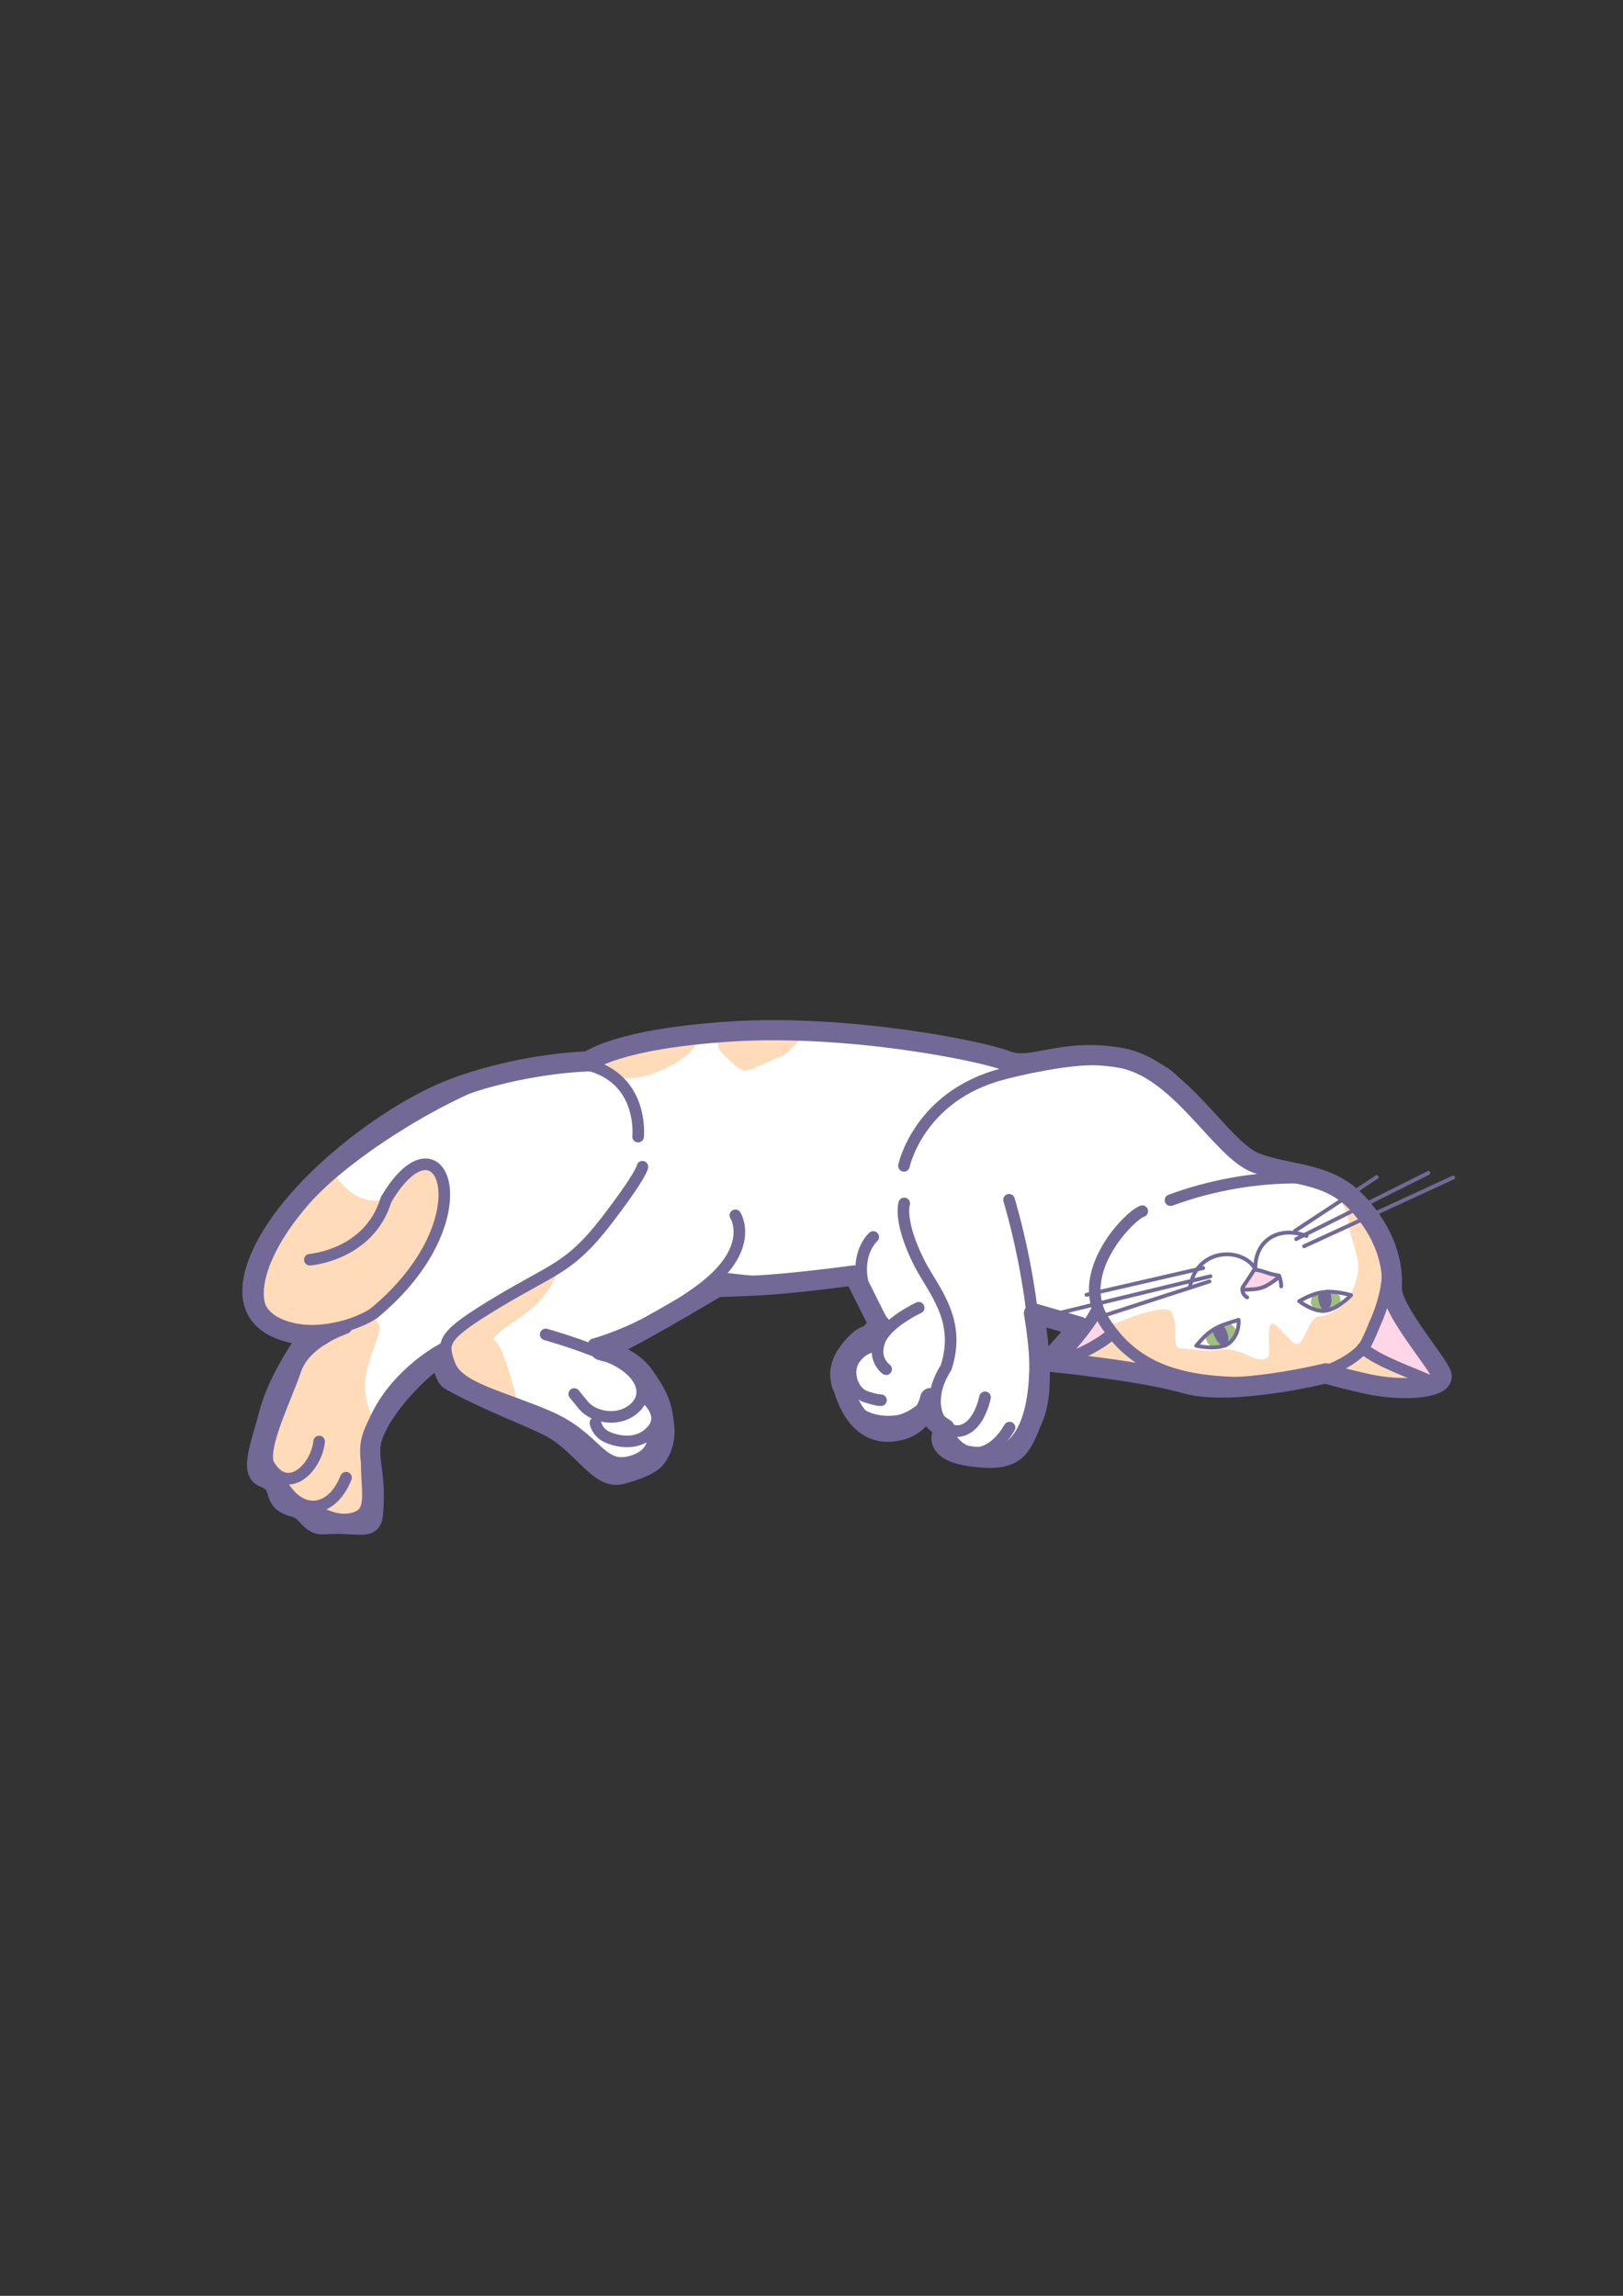 <?xml version="1.0" encoding="UTF-8" standalone="no"?>
<!-- Created with Inkscape (http://www.inkscape.org/) -->

<svg
   xmlns:dc="http://purl.org/dc/elements/1.1/"
   xmlns:cc="http://creativecommons.org/ns#"
   xmlns:rdf="http://www.w3.org/1999/02/22-rdf-syntax-ns#"
   xmlns:svg="http://www.w3.org/2000/svg"
   xmlns="http://www.w3.org/2000/svg"
   xmlns:sodipodi="http://sodipodi.sourceforge.net/DTD/sodipodi-0.dtd"
   xmlns:inkscape="http://www.inkscape.org/namespaces/inkscape"
   width="210mm"
   height="297mm"
   viewBox="0 0 210 297"
   version="1.1"
   id="svg8"
   sodipodi:docname="Nuevo documento 1.2018_04_02_19_15_24.0.svg"
   inkscape:version="0.92.2 (5c3e80d, 2017-08-06)">
  <rect x="0" y="0" width="210" height="297" fill="#333333" stroke="none"/>
  <defs
     id="defs2" />
  <sodipodi:namedview
     id="base"
     pagecolor="#ffffff"
     bordercolor="#666666"
     borderopacity="1.0"
     inkscape:pageopacity="0.0"
     inkscape:pageshadow="2"
     inkscape:zoom="0.49497475"
     inkscape:cx="128.58848"
     inkscape:cy="598.7223"
     inkscape:document-units="mm"
     inkscape:current-layer="g1424"
     showgrid="false"
     inkscape:snap-global="false"
     inkscape:window-width="1366"
     inkscape:window-height="705"
     inkscape:window-x="-8"
     inkscape:window-y="-8"
     inkscape:window-maximized="1" />
  <g
     inkscape:groupmode="layer"
     id="layer2"
     inkscape:label="gizmo"
     style="display:inline"
     sodipodi:insensitive="true">
    <g
       id="g1424">
      <path
         sodipodi:nodetypes="csscscscsccscccccsscccscccccscssssssssssssssc"
         inkscape:connector-curvature="0"
         id="path1088"
         d="m 41.556,172.745 c 0,0 -11.355,0.777 -8.415,-8.578 2.94,-9.354 16.704,-20.045 25.658,-23.386 8.954,-3.341 17.373,-3.474 17.373,-3.474 0,0 3.56,-2.926 18.49,-3.871 14.93,-0.945 32.128,2.457 35.53,3.78 3.402,1.323 6.993,-1.701 14.741,-0.378 7.749,1.323 13.04,11.906 17.576,13.607 4.536,1.701 9.26,1.134 13.04,5.103 3.78,3.969 4.725,8.126 4.536,10.961 -0.189,2.835 5.859,9.638 6.426,11.339 0.567,1.701 -4.914,2.268 -9.827,1.134 -4.914,-1.134 -5.103,-1.323 -5.103,-1.323 0,0 -12.284,3.024 -18.143,1.323 -5.859,-1.701 -17.765,-2.835 -17.765,-2.835 l 3.969,-4.536 -5.859,-1.701 c 0,0 1.701,9.071 0,13.229 -1.701,4.158 -2.079,6.048 -7.938,5.292 -5.859,-0.756 -3.591,-3.591 -3.591,-3.591 0,0 -2.268,-1.323 -2.079,-2.646 l 0.189,-1.323 c 0,0 -0.756,4.158 -5.292,4.347 -4.536,0.189 -5.859,-5.481 -5.859,-5.481 0,0 -1.323,-2.079 0.378,-4.536 1.701,-2.457 2.835,-2.457 2.835,-2.457 l 1.323,-1.323 -3.213,-6.426 c 0,0 -8.315,1.134 -13.04,1.323 l -4.725,0.189 c 0,0 -13.229,7.938 -14.93,8.126 -0.858,0.095 3.379,0.195 5.635,3.549 1.151,1.71 1.955,2.88 2.282,4.974 0.152,0.973 0.589,2.957 -0.52,4.882 -0.405,0.703 -0.904,1.592 -4.841,2.675 -2.896,0.797 -5.08,-4.001 -9.283,-6.151 -2.908,-1.487 -8.163,-3.387 -12.839,-5.997 -0.977,-0.545 -0.892,-3.101 -1.721,-2.782 -1,0.384 -6.565,5.272 -8.278,9.828 -1.049,2.79 0.475,4.616 -0.013,10.217 -0.2,2.298 -1.728,1.031 -6.356,1.364 -1.892,0.136 -1.906,-1.745 -3.923,-2.277 -3.146,-0.829 -1.047,-2.752 -3.836,-3.81 -1.874,-0.711 -0.35,-4.26 0.658,-8.168 1.232,-4.777 4.977,-9.817 4.977,-9.817"
         style="display:inline;opacity:1;fill:#ffffff;fill-opacity:1;stroke:none;stroke-width:2.605;stroke-linecap:round;stroke-linejoin:round;stroke-miterlimit:4;stroke-dasharray:none;stroke-dashoffset:0;stroke-opacity:1;paint-order:fill markers stroke" />
      <path
         inkscape:connector-curvature="0"
         id="path1091"
         d="m 154.878,173.926 c 0,0 0.969,-1.37 2.551,-2.102 1.583,-0.732 2.906,-0.992 2.906,-0.992 0,0 0.047,1.323 -0.709,2.268 -0.756,0.945 -1.228,1.016 -2.032,1.228 -0.803,0.213 -2.717,-0.402 -2.717,-0.402 z"
         style="display:inline;opacity:1;fill:#ffffff;fill-opacity:1;stroke:none;stroke-width:1.5;stroke-linecap:round;stroke-linejoin:round;stroke-miterlimit:4;stroke-dasharray:none;stroke-dashoffset:0;stroke-opacity:1;paint-order:fill markers stroke" />
      <path
         inkscape:connector-curvature="0"
         id="path1093"
         d="m 168.296,168.351 c 0,0 1.087,-1.016 2.622,-1.181 1.536,-0.165 3.851,0.307 3.851,0.307 l -1.394,1.37 -1.795,0.78 -1.276,-0.165 c 0,0 -1.205,-0.567 -1.299,-0.614 -0.095,-0.047 -0.709,-0.496 -0.709,-0.496 z"
         style="display:inline;opacity:1;fill:#ffffff;fill-opacity:1;stroke:none;stroke-width:1.5;stroke-linecap:round;stroke-linejoin:round;stroke-miterlimit:4;stroke-dasharray:none;stroke-dashoffset:0;stroke-opacity:1;paint-order:fill markers stroke" />
      <path
         inkscape:connector-curvature="0"
         id="path1095"
         d="m 162.299,164.067 -1.503,2.706 2.74,-0.267 1.837,-1.27 c 0,0 -0.1,-0.267 -0.234,-0.301 -0.134,-0.033 -1.637,-0.535 -1.637,-0.535 z"
         style="display:inline;opacity:1;fill:#ffd5e8;fill-opacity:1;stroke:none;stroke-width:1.5;stroke-linecap:round;stroke-linejoin:round;stroke-miterlimit:4;stroke-dasharray:none;stroke-dashoffset:0;stroke-opacity:1;paint-order:fill markers stroke" />
      <path
         inkscape:connector-curvature="0"
         id="path1097"
         d="m 139.074,175.202 4.725,-2.551 -1.984,-2.929 -1.795,1.984 -1.606,3.496 z"
         style="display:inline;opacity:1;fill:#ffd5e8;fill-opacity:1;stroke:none;stroke-width:1.5;stroke-linecap:round;stroke-linejoin:round;stroke-miterlimit:4;stroke-dasharray:none;stroke-dashoffset:0;stroke-opacity:1;paint-order:fill markers stroke" />
      <path
         inkscape:connector-curvature="0"
         id="path1099"
         d="m 176.399,174.162 c 0,0 5.67,3.591 6.237,3.591 0.567,0 3.874,0.472 3.874,0.472 l -2.74,-3.874 -3.213,-5.953 -1.417,-0.472 z"
         style="display:inline;opacity:1;fill:#ffd5e8;fill-opacity:1;stroke:none;stroke-width:1.5;stroke-linecap:round;stroke-linejoin:round;stroke-miterlimit:4;stroke-dasharray:none;stroke-dashoffset:0;stroke-opacity:1;paint-order:fill markers stroke" />
      <path
         inkscape:connector-curvature="0"
         id="path1101"
         d="m 156.052,172.92 c 0,0 -0.033,0.635 0.334,0.969 0.367,0.334 0.969,0.434 0.969,0.434 l 1.604,-0.468 1.002,-1.069 c 0,0 0.167,-0.735 -0.367,-1.203 -0.535,-0.468 -0.635,-0.468 -0.635,-0.468 l -1.837,0.869 z"
         style="display:inline;opacity:1;fill:#a0be7e;fill-opacity:1;stroke:none;stroke-width:1.5;stroke-linecap:round;stroke-linejoin:round;stroke-miterlimit:4;stroke-dasharray:none;stroke-dashoffset:0;stroke-opacity:1;paint-order:fill markers stroke" />
      <path
         inkscape:connector-curvature="0"
         id="path1103"
         d="m 169.816,167.642 c 0,0 -0.301,0.668 -0.167,1.069 0.134,0.401 0.668,0.668 0.668,0.668 l 1.871,0.134 1.203,-0.735 c 0,0 0.2,-0.902 -0.167,-1.236 -0.367,-0.334 -0.601,-0.535 -0.802,-0.501 -0.2,0.033 -2.138,0.367 -2.138,0.367 z"
         style="display:inline;opacity:1;fill:#a0be7e;fill-opacity:1;stroke:none;stroke-width:1.5;stroke-linecap:round;stroke-linejoin:round;stroke-miterlimit:4;stroke-dasharray:none;stroke-dashoffset:0;stroke-opacity:1;paint-order:fill markers stroke" />
      <path
         inkscape:connector-curvature="0"
         id="path1105"
         d="m 143.799,171.422 c 0,0 6.804,-3.024 7.749,-1.701 0.945,1.323 0,4.725 1.134,4.725 1.134,0 3.496,0.472 4.914,0.189 1.417,-0.283 2.835,0.189 3.969,0.756 1.134,0.567 2.473,0.737 2.607,-0.199 0.134,-0.935 -0.334,-4.343 0.601,-3.942 0.935,0.401 2.539,3.14 3.341,2.539 0.802,-0.601 1.341,-3.453 2.617,-3.501 1.276,-0.047 2.41,-1.087 2.977,-1.417 0.567,-0.331 1.039,-1.417 1.039,-1.417 0,0 1.087,-1.984 0.992,-3.78 -0.095,-1.795 -1.277,-4.25 -1.277,-5.587 0,-1.336 -1.604,-3.942 -1.604,-3.942 0,0 4.41,2.405 5.746,4.878 1.336,2.472 1.871,4.343 1.67,5.947 -0.2,1.604 -3.207,8.419 -3.207,8.419 l 0.067,1.47 8.285,4.343 -8.753,0.067 -4.878,-1.67 -9.09,2.046 c 0,0 -7.465,-0.189 -7.843,-0.189 -0.378,0 -6.426,-0.756 -6.426,-0.756 l -11.623,-2.268 4.158,-2.173 3.024,-1.89 z"
         style="display:inline;opacity:1;fill:#ffdbba;fill-opacity:1;stroke:none;stroke-width:1.5;stroke-linecap:round;stroke-linejoin:round;stroke-miterlimit:4;stroke-dasharray:none;stroke-dashoffset:0;stroke-opacity:1;paint-order:fill markers stroke" />
      <path
         inkscape:connector-curvature="0"
         id="path1109"
         d="m 78.787,138.538 c 0,0 1.701,2.268 6.993,-0.189 5.292,-2.457 4.536,-4.536 4.536,-4.536 0,0 -6.426,0.756 -7.371,0.945 -0.945,0.189 -3.969,1.89 -3.969,1.89 l -1.701,1.134 z"
         style="display:inline;opacity:1;fill:#ffdbba;fill-opacity:1;stroke:none;stroke-width:1.5;stroke-linecap:round;stroke-linejoin:round;stroke-miterlimit:4;stroke-dasharray:none;stroke-dashoffset:0;stroke-opacity:1;paint-order:fill markers stroke" />
      <path
         inkscape:connector-curvature="0"
         id="path1113"
         d="m 104.369,133.431 -11.894,-0.134 0.535,2.405 c 0,0 2.539,3.074 3.608,2.806 1.069,-0.267 3.875,-1.737 4.544,-1.871 0.668,-0.134 3.207,-3.207 3.207,-3.207 z"
         style="display:inline;opacity:1;fill:#ffdbba;fill-opacity:1;stroke:none;stroke-width:1.5;stroke-linecap:round;stroke-linejoin:round;stroke-miterlimit:4;stroke-dasharray:none;stroke-dashoffset:0;stroke-opacity:1;paint-order:fill markers stroke" />
      <path
         inkscape:connector-curvature="0"
         id="path1115"
         d="m 66.88,181.06 c 0,0 -1.701,-6.993 -2.835,-7.56 -1.134,-0.567 3.78,-3.024 5.67,-5.103 1.89,-2.079 2.646,-3.78 1.89,-3.78 -0.756,0 -10.016,5.859 -10.016,5.859 l -3.213,1.89 -0.756,2.268 -0.378,3.213 3.402,1.701 4.158,2.079 z"
         style="display:inline;opacity:1;fill:#ffdbba;fill-opacity:1;stroke:none;stroke-width:1.5;stroke-linecap:round;stroke-linejoin:round;stroke-miterlimit:4;stroke-dasharray:none;stroke-dashoffset:0;stroke-opacity:1;paint-order:fill markers stroke" />
      <path
         inkscape:connector-curvature="0"
         id="path1117"
         d="m 48.376,183.811 c 0,0 -1.737,-3.074 -0.935,-6.414 0.802,-3.341 2.005,-5.078 1.604,-6.014 -0.401,-0.935 -0.802,-0.935 -1.336,-0.935 -0.535,0 -6.414,3.074 -7.484,3.474 -1.069,0.401 -2.806,3.207 -3.207,3.742 -0.401,0.535 -3.207,9.087 -3.207,9.087 l 0.668,3.742 2.94,3.742 6.281,3.207 3.207,-1.336 0.935,-2.806 z"
         style="display:inline;opacity:1;fill:#ffdbba;fill-opacity:1;stroke:none;stroke-width:1.5;stroke-linecap:round;stroke-linejoin:round;stroke-miterlimit:4;stroke-dasharray:none;stroke-dashoffset:0;stroke-opacity:1;paint-order:fill markers stroke" />
      <path
         inkscape:connector-curvature="0"
         id="path1119"
         d="m 49.872,155.169 c 0,0 -2.457,0.756 -4.725,-1.134 -2.268,-1.89 -2.079,-3.402 -2.079,-3.402 0,0 -9.638,9.26 -9.638,13.04 0,3.78 1.134,7.182 1.134,7.182 0,0 6.615,1.701 8.126,1.701 1.512,0 8.126,-3.213 10.583,-7.371 2.457,-4.158 5.292,-9.827 4.158,-12.662 -1.134,-2.835 -3.024,-2.457 -4.536,-1.323 -1.512,1.134 -3.024,3.969 -3.024,3.969 z"
         style="display:inline;opacity:1;fill:#ffdbba;fill-opacity:1;stroke:none;stroke-width:1.5;stroke-linecap:round;stroke-linejoin:round;stroke-miterlimit:4;stroke-dasharray:none;stroke-dashoffset:0;stroke-opacity:1;paint-order:fill markers stroke" />
      <path
         style="display:inline;opacity:1;fill:none;fill-opacity:1;stroke:#736997;stroke-width:2.605;stroke-linecap:round;stroke-linejoin:round;stroke-miterlimit:4;stroke-dasharray:none;stroke-dashoffset:0;stroke-opacity:1;paint-order:fill markers stroke"
         d="m 41.556,172.745 c 0,0 -11.355,0.777 -8.415,-8.578 2.94,-9.354 16.704,-20.045 25.658,-23.386 8.954,-3.341 17.373,-3.474 17.373,-3.474 0,0 3.56,-2.926 18.49,-3.871 14.93,-0.945 32.128,2.457 35.53,3.78 3.402,1.323 6.993,-1.701 14.741,-0.378 7.749,1.323 13.04,11.906 17.576,13.607 4.536,1.701 9.26,1.134 13.04,5.103 3.78,3.969 4.725,8.126 4.536,10.961 -0.189,2.835 5.859,9.638 6.426,11.339 0.567,1.701 -4.914,2.268 -9.827,1.134 -4.914,-1.134 -5.103,-1.323 -5.103,-1.323 0,0 -12.284,3.024 -18.143,1.323 -5.859,-1.701 -17.765,-2.835 -17.765,-2.835 l 3.969,-4.536 -5.859,-1.701 c 0,0 1.701,9.071 0,13.229 -1.701,4.158 -2.079,6.048 -7.938,5.292 -5.859,-0.756 -3.591,-3.591 -3.591,-3.591 0,0 -2.268,-1.323 -2.079,-2.646 l 0.189,-1.323 c 0,0 -0.756,4.158 -5.292,4.347 -4.536,0.189 -5.859,-5.481 -5.859,-5.481 0,0 -1.323,-2.079 0.378,-4.536 1.701,-2.457 2.835,-2.457 2.835,-2.457 l 1.323,-1.323 -3.213,-6.426 c 0,0 -8.315,1.134 -13.04,1.323 l -4.725,0.189 c 0,0 -13.229,7.938 -14.93,8.126 -0.858,0.095 3.379,0.195 5.635,3.549 1.151,1.71 1.955,2.88 2.282,4.974 0.152,0.973 0.589,2.957 -0.52,4.882 -0.405,0.703 -0.904,1.592 -4.841,2.675 -2.896,0.797 -5.08,-4.001 -9.283,-6.151 -2.908,-1.487 -8.163,-3.387 -12.839,-5.997 -0.977,-0.545 -0.892,-3.101 -1.721,-2.782 -1,0.384 -6.565,5.272 -8.278,9.828 -1.049,2.79 0.475,4.616 -0.013,10.217 -0.2,2.298 -1.728,1.031 -6.356,1.364 -1.892,0.136 -1.906,-1.745 -3.923,-2.277 -3.146,-0.829 -1.047,-2.752 -3.836,-3.81 -1.874,-0.711 -0.35,-4.26 0.658,-8.168 1.232,-4.777 4.977,-9.817 4.977,-9.817"
         id="path1121"
         inkscape:connector-curvature="0"
         sodipodi:nodetypes="csscscscsccscccccsscccscccccscssssssssssssssc" />
      <path
         sodipodi:nodetypes="cssc"
         inkscape:connector-curvature="0"
         id="path4656"
         d="m 147.8,156.684 c -1.604,0.535 -8.833,7.829 -5.092,13.976 3.742,6.147 9.635,8.474 20.059,8.207 10.424,-0.267 13.537,-4.421 13.537,-4.421"
         style="opacity:1;fill:none;fill-opacity:1;stroke:#736997;stroke-width:1.5;stroke-linecap:round;stroke-linejoin:round;stroke-miterlimit:4;stroke-dasharray:none;stroke-dashoffset:0;stroke-opacity:1;paint-order:fill markers stroke" />
      <path
         sodipodi:nodetypes="cc"
         inkscape:connector-curvature="0"
         id="path4664"
         d="m 151.453,155.263 c 10.394,-3.827 19.041,-2.788 19.041,-2.788"
         style="opacity:1;fill:none;fill-opacity:1;stroke:#736997;stroke-width:1.5;stroke-linecap:round;stroke-linejoin:round;stroke-miterlimit:4;stroke-dasharray:none;stroke-dashoffset:0;stroke-opacity:1;paint-order:fill markers stroke" />
      <path
         sodipodi:nodetypes="ccc"
         inkscape:connector-curvature="0"
         id="path4668"
         d="m 170.446,152.429 c 6.101,2.193 12.252,8.342 7.371,18.993 -1.134,2.835 -1.512,3.024 -1.512,3.024"
         style="opacity:1;fill:none;fill-opacity:1;stroke:#736997;stroke-width:1.5;stroke-linecap:round;stroke-linejoin:round;stroke-miterlimit:4;stroke-dasharray:none;stroke-dashoffset:0;stroke-opacity:1;paint-order:fill markers stroke" />
      <path
         sodipodi:nodetypes="ccc"
         inkscape:connector-curvature="0"
         id="path4670"
         d="m 172.451,177.38 c 6.482,1.935 8.491,2.233 14.022,1.672 -1.703,-5.164 -3.511,-7.592 -7.051,-11.126"
         style="opacity:1;fill:none;fill-opacity:1;stroke:#736997;stroke-width:1.005;stroke-linecap:round;stroke-linejoin:round;stroke-miterlimit:4;stroke-dasharray:none;stroke-dashoffset:0;stroke-opacity:1;paint-order:fill markers stroke" />
      <path
         sodipodi:nodetypes="cc"
         inkscape:connector-curvature="0"
         id="path4672"
         d="m 176.305,174.446 c 2.658,1.927 5.416,2.736 9.234,4.439"
         style="opacity:1;fill:none;fill-opacity:1;stroke:#736997;stroke-width:1.5;stroke-linecap:round;stroke-linejoin:round;stroke-miterlimit:4;stroke-dasharray:none;stroke-dashoffset:0;stroke-opacity:1;paint-order:fill markers stroke" />
      <path
         sodipodi:nodetypes="cc"
         inkscape:connector-curvature="0"
         id="path4676"
         d="m 136.842,176.261 c 3.973,1.111 8.328,1.121 13.363,1.069"
         style="opacity:1;fill:none;fill-opacity:1;stroke:#736997;stroke-width:1.005;stroke-linecap:round;stroke-linejoin:round;stroke-miterlimit:4;stroke-dasharray:none;stroke-dashoffset:0;stroke-opacity:1;paint-order:fill markers stroke" />
      <path
         sodipodi:nodetypes="ccc"
         inkscape:connector-curvature="0"
         id="path4678"
         d="m 143.858,172.519 c -1.278,1.316 -4.58,2.956 -7.016,3.742 1.503,-1.973 3.951,-4.48 5.045,-6.715"
         style="opacity:1;fill:none;fill-opacity:1;stroke:#736997;stroke-width:1.5;stroke-linecap:round;stroke-linejoin:round;stroke-miterlimit:4;stroke-dasharray:none;stroke-dashoffset:0;stroke-opacity:1;paint-order:fill markers stroke" />
      <path
         inkscape:connector-curvature="0"
         id="path4680"
         d="m 140.383,171.383 -6.481,-1.336"
         style="opacity:1;fill:none;fill-opacity:1;stroke:#736997;stroke-width:1.005;stroke-linecap:round;stroke-linejoin:round;stroke-miterlimit:4;stroke-dasharray:none;stroke-dashoffset:0;stroke-opacity:1;paint-order:fill markers stroke" />
      <path
         sodipodi:nodetypes="cc"
         inkscape:connector-curvature="0"
         id="path4684"
         d="m 130.561,155.214 c 3.114,10.563 7.271,34.251 -4.102,32.887"
         style="opacity:1;fill:none;fill-opacity:1;stroke:#736997;stroke-width:1.5;stroke-linecap:round;stroke-linejoin:round;stroke-miterlimit:4;stroke-dasharray:none;stroke-dashoffset:0;stroke-opacity:1;paint-order:fill markers stroke" />
      <path
         sodipodi:nodetypes="cc"
         inkscape:connector-curvature="0"
         id="path4686"
         d="m 122.476,185.081 c 1.679,3.66 5.453,4.166 8.152,-0.401"
         style="opacity:1;fill:none;fill-opacity:1;stroke:#736997;stroke-width:1.5;stroke-linecap:round;stroke-linejoin:round;stroke-miterlimit:4;stroke-dasharray:none;stroke-dashoffset:0;stroke-opacity:1;paint-order:fill markers stroke" />
      <path
         sodipodi:nodetypes="cscc"
         inkscape:connector-curvature="0"
         id="path4688"
         d="m 116.997,155.681 c 0,0 -0.794,2.276 1.965,7.731 1.749,3.459 5.493,7.259 3.448,13.516 -4.57,7.116 3.07,12.26 5.045,3.842"
         style="opacity:1;fill:none;fill-opacity:1;stroke:#736997;stroke-width:1.5;stroke-linecap:round;stroke-linejoin:round;stroke-miterlimit:4;stroke-dasharray:none;stroke-dashoffset:0;stroke-opacity:1;paint-order:fill markers stroke" />
      <path
         inkscape:connector-curvature="0"
         id="path4692"
         d="m 118.868,169.178 c 0,0 -4.209,1.938 -5.078,4.343 -0.869,2.405 0.869,3.608 0.869,3.608"
         style="opacity:1;fill:none;fill-opacity:1;stroke:#736997;stroke-width:1.5;stroke-linecap:round;stroke-linejoin:round;stroke-miterlimit:4;stroke-dasharray:none;stroke-dashoffset:0;stroke-opacity:1;paint-order:fill markers stroke" />
      <path
         inkscape:connector-curvature="0"
         id="path4694"
         d="m 113.523,174.123 c 0,0 -1.737,-0.067 -2.94,1.67 -1.203,1.737 -0.2,4.343 1.403,4.878 1.604,0.535 2.005,0.468 2.005,0.468"
         style="opacity:1;fill:none;fill-opacity:1;stroke:#736997;stroke-width:1.5;stroke-linecap:round;stroke-linejoin:round;stroke-miterlimit:4;stroke-dasharray:none;stroke-dashoffset:0;stroke-opacity:1;paint-order:fill markers stroke" />
      <path
         sodipodi:nodetypes="cccc"
         inkscape:connector-curvature="0"
         id="path4696"
         d="m 109.981,178.399 c 0,0 -0.802,1.537 0.134,3.274 0.935,1.737 3.675,2.539 6.08,2.138 2.405,-0.401 4.811,-3.207 4.811,-3.207"
         style="opacity:1;fill:none;fill-opacity:1;stroke:#736997;stroke-width:1.5;stroke-linecap:round;stroke-linejoin:round;stroke-miterlimit:4;stroke-dasharray:none;stroke-dashoffset:0;stroke-opacity:1;paint-order:fill markers stroke" />
      <path
         inkscape:connector-curvature="0"
         id="path4698"
         d="m 112.988,160.024 c 0,0 -2.005,1.737 -1.47,5.345 0.535,3.608 3.341,6.281 3.341,6.281"
         style="opacity:1;fill:none;fill-opacity:1;stroke:#736997;stroke-width:1.5;stroke-linecap:round;stroke-linejoin:round;stroke-miterlimit:4;stroke-dasharray:none;stroke-dashoffset:0;stroke-opacity:1;paint-order:fill markers stroke" />
      <path
         sodipodi:nodetypes="csc"
         inkscape:connector-curvature="0"
         id="path4700"
         d="m 95.148,157.218 c 0,0 2.758,4.283 -4.459,9.628 -7.216,5.345 -13.856,7.06 -13.856,7.06"
         style="opacity:1;fill:none;fill-opacity:1;stroke:#736997;stroke-width:1.5;stroke-linecap:round;stroke-linejoin:round;stroke-miterlimit:4;stroke-dasharray:none;stroke-dashoffset:0;stroke-opacity:1;paint-order:fill markers stroke" />
      <path
         sodipodi:nodetypes="ccscc"
         inkscape:connector-curvature="0"
         id="path4702"
         d="m 70.608,172.632 c 0,0 4.629,1.29 8.504,3.028 3.875,1.737 5.078,4.677 2.94,6.548 -2.138,1.871 -5.345,1.069 -6.548,-0.401 l -1.203,-1.47"
         style="opacity:1;fill:none;fill-opacity:1;stroke:#736997;stroke-width:1.5;stroke-linecap:round;stroke-linejoin:round;stroke-miterlimit:4;stroke-dasharray:none;stroke-dashoffset:0;stroke-opacity:1;paint-order:fill markers stroke" />
      <path
         inkscape:connector-curvature="0"
         id="path4704"
         d="m 83.121,180.47 c 0,0 3.14,2.272 1.336,4.477 -1.804,2.205 -4.677,1.537 -5.947,0.935 -1.27,-0.601 -1.47,-1.804 -1.47,-1.804"
         style="opacity:1;fill:none;fill-opacity:1;stroke:#736997;stroke-width:1.5;stroke-linecap:round;stroke-linejoin:round;stroke-miterlimit:4;stroke-dasharray:none;stroke-dashoffset:0;stroke-opacity:1;paint-order:fill markers stroke" />
      <path
         inkscape:connector-curvature="0"
         id="path4706"
         d="m 84.524,185.549 c 0,0 0.468,2.806 -3.207,3.608 -3.675,0.802 -4.276,-3.274 -10.29,-5.88 -6.014,-2.606 -11.693,-3.675 -12.829,-6.682 -1.136,-3.007 -1.002,-3.809 6.214,-8.152 7.216,-4.343 9.354,-4.41 14.032,-10.49 4.677,-6.08 4.677,-7.016 4.677,-7.016"
         style="opacity:1;fill:none;fill-opacity:1;stroke:#736997;stroke-width:1.5;stroke-linecap:round;stroke-linejoin:round;stroke-miterlimit:4;stroke-dasharray:none;stroke-dashoffset:0;stroke-opacity:1;paint-order:fill markers stroke" />
      <path
         inkscape:connector-curvature="0"
         id="path4708"
         d="m 57.329,174.19 c 0,0 -5.88,2.94 -8.82,8.954 -2.94,6.014 0.401,11.626 -2.272,12.829 -2.673,1.203 -5.613,-1.069 -5.613,-1.069"
         style="opacity:1;fill:none;fill-opacity:1;stroke:#736997;stroke-width:1.005;stroke-linecap:round;stroke-linejoin:round;stroke-miterlimit:4;stroke-dasharray:none;stroke-dashoffset:0;stroke-opacity:1;paint-order:fill markers stroke" />
      <path
         sodipodi:nodetypes="cscc"
         inkscape:connector-curvature="0"
         id="path4710"
         d="m 44.768,171.784 c -0.668,0.267 -5.345,1.871 -6.548,5.479 -1.203,3.608 -4.41,9.889 -3.475,12.161 2.385,4.179 6.19,0.528 6.548,-2.94"
         style="opacity:1;fill:none;fill-opacity:1;stroke:#736997;stroke-width:1.5;stroke-linecap:round;stroke-linejoin:round;stroke-miterlimit:4;stroke-dasharray:none;stroke-dashoffset:0;stroke-opacity:1;paint-order:fill markers stroke" />
      <path
         sodipodi:nodetypes="cc"
         inkscape:connector-curvature="0"
         id="path4712"
         d="m 36.215,191.429 c 2.213,4.679 6.605,4.63 8.553,-0.267"
         style="opacity:1;fill:none;fill-opacity:1;stroke:#736997;stroke-width:1.5;stroke-linecap:round;stroke-linejoin:round;stroke-miterlimit:4;stroke-dasharray:none;stroke-dashoffset:0;stroke-opacity:1;paint-order:fill markers stroke" />
      <path
         sodipodi:nodetypes="csssccc"
         inkscape:connector-curvature="0"
         id="path4714"
         d="m 82.566,147.042 c 0,0 0.945,-8.882 -8.693,-9.638 -9.638,-0.756 -27.97,10.583 -34.207,17.576 -6.237,6.993 -7.749,13.418 -4.914,15.686 2.835,2.268 9.449,1.89 13.607,-0.756 14.86,-12.245 8.727,-26.907 1.588,-14.702 -2.176,7.178 -9.857,7.756 -9.857,7.756"
         style="opacity:1;fill:none;fill-opacity:1;stroke:#736997;stroke-width:1.5;stroke-linecap:round;stroke-linejoin:round;stroke-miterlimit:4;stroke-dasharray:none;stroke-dashoffset:0;stroke-opacity:1;paint-order:fill markers stroke" />
      <path
         sodipodi:nodetypes="csssc"
         inkscape:connector-curvature="0"
         id="path4716"
         d="m 116.962,150.822 c 0,0 1.89,-9.071 12.851,-11.906 10.961,-2.835 18.521,-2.457 21.734,0.567 3.213,3.024 7.018,9.85 10.772,11.15 4.526,1.567 7.804,1.768 7.804,1.768"
         style="opacity:1;fill:none;fill-opacity:1;stroke:#736997;stroke-width:1.5;stroke-linecap:round;stroke-linejoin:round;stroke-miterlimit:4;stroke-dasharray:none;stroke-dashoffset:0;stroke-opacity:1;paint-order:fill markers stroke" />
      <path
         sodipodi:nodetypes="csc"
         inkscape:connector-curvature="0"
         id="path4718"
         d="m 76.172,137.707 c 0,0 5.345,-4.544 24.856,-4.009 19.511,0.535 31.003,4.477 31.003,4.477"
         style="opacity:1;fill:none;fill-opacity:1;stroke:#736997;stroke-width:1.005;stroke-linecap:round;stroke-linejoin:round;stroke-miterlimit:4;stroke-dasharray:none;stroke-dashoffset:0;stroke-opacity:1;paint-order:fill markers stroke" />
      <path
         sodipodi:nodetypes="cc"
         inkscape:connector-curvature="0"
         id="path4722"
         d="m 94.095,165.185 c 6.295,0.693 10.831,1.351 17.198,-0.189"
         style="opacity:1;fill:none;fill-opacity:1;stroke:#736997;stroke-width:1.005;stroke-linecap:round;stroke-linejoin:round;stroke-miterlimit:4;stroke-dasharray:none;stroke-dashoffset:0;stroke-opacity:1;paint-order:fill markers stroke" />
      <path
         sodipodi:nodetypes="cccc"
         inkscape:connector-curvature="0"
         id="path4724"
         d="m 154.782,174.089 c 1.789,-2.128 2.651,-2.505 5.479,-3.341 0,0 0.2,1.67 -1.069,2.873 -1.27,1.203 -4.41,0.468 -4.41,0.468 z"
         style="opacity:1;fill:none;fill-opacity:1;stroke:#736997;stroke-width:0.5;stroke-linecap:round;stroke-linejoin:round;stroke-miterlimit:4;stroke-dasharray:none;stroke-dashoffset:0;stroke-opacity:1;paint-order:fill markers stroke" />
      <path
         sodipodi:nodetypes="ccsc"
         inkscape:connector-curvature="0"
         id="path4726"
         d="m 168.107,168.327 c 2.342,-1.305 3.72,-1.555 6.709,-0.78 0,0 -1.488,1.606 -3.095,1.984 -1.606,0.378 -3.614,-1.205 -3.614,-1.205 z"
         style="opacity:1;fill:none;fill-opacity:1;stroke:#736997;stroke-width:0.5;stroke-linecap:round;stroke-linejoin:round;stroke-miterlimit:4;stroke-dasharray:none;stroke-dashoffset:0;stroke-opacity:1;paint-order:fill markers stroke" />
      <path
         sodipodi:nodetypes="ccc"
         inkscape:connector-curvature="0"
         id="path4730"
         d="m 153.947,166.572 c 0.872,-5.19 6.808,-5.295 8.486,-2.405 -0.112,-3.582 2.91,-5.677 6.615,-4.276"
         style="opacity:1;fill:none;fill-opacity:1;stroke:#736997;stroke-width:0.5;stroke-linecap:round;stroke-linejoin:round;stroke-miterlimit:4;stroke-dasharray:none;stroke-dashoffset:0;stroke-opacity:1;paint-order:fill markers stroke" />
      <path
         sodipodi:nodetypes="ccccc"
         inkscape:connector-curvature="0"
         id="path4732"
         d="m 161.375,167.83 c 0,0 -0.746,-0.322 -0.613,-1.257 0.902,-1.303 1.537,-2.339 1.537,-2.339 1.408,0.195 1.465,0.497 3.21,0.79 0.319,0.969 0.264,1.386 0.264,1.386"
         style="opacity:1;fill:none;fill-opacity:1;stroke:#736997;stroke-width:0.5;stroke-linecap:round;stroke-linejoin:round;stroke-miterlimit:4;stroke-dasharray:none;stroke-dashoffset:0;stroke-opacity:1;paint-order:fill markers stroke" />
      <path
         sodipodi:nodetypes="cc"
         inkscape:connector-curvature="0"
         id="path4734"
         d="m 160.955,166.847 c 2.03,-0.064 2.531,-0.085 4.424,-1.551"
         style="opacity:1;fill:none;fill-opacity:1;stroke:#736997;stroke-width:0.5;stroke-linecap:round;stroke-linejoin:round;stroke-miterlimit:4;stroke-dasharray:none;stroke-dashoffset:0;stroke-opacity:1;paint-order:fill markers stroke" />
      <path
         inkscape:connector-curvature="0"
         id="path4736"
         d="m 168.745,161.217 19.277,-8.882"
         style="opacity:1;fill:none;fill-opacity:1;stroke:#736997;stroke-width:0.5;stroke-linecap:round;stroke-linejoin:round;stroke-miterlimit:4;stroke-dasharray:none;stroke-dashoffset:0;stroke-opacity:1;paint-order:fill markers stroke" />
      <path
         inkscape:connector-curvature="0"
         id="path4738"
         d="m 167.712,160.292 17.105,-8.553"
         style="opacity:1;fill:none;fill-opacity:1;stroke:#736997;stroke-width:0.5;stroke-linecap:round;stroke-linejoin:round;stroke-miterlimit:4;stroke-dasharray:none;stroke-dashoffset:0;stroke-opacity:1;paint-order:fill markers stroke" />
      <path
         inkscape:connector-curvature="0"
         id="path4740"
         d="m 167.578,159.223 10.557,-6.949"
         style="opacity:1;fill:none;fill-opacity:1;stroke:#736997;stroke-width:0.5;stroke-linecap:round;stroke-linejoin:round;stroke-miterlimit:4;stroke-dasharray:none;stroke-dashoffset:0;stroke-opacity:1;paint-order:fill markers stroke" />
      <path
         inkscape:connector-curvature="0"
         id="path4742"
         d="m 156.62,165.102 -23.653,5.746"
         style="opacity:1;fill:none;fill-opacity:1;stroke:#736997;stroke-width:0.5;stroke-linecap:round;stroke-linejoin:round;stroke-miterlimit:4;stroke-dasharray:none;stroke-dashoffset:0;stroke-opacity:1;paint-order:fill markers stroke" />
      <path
         inkscape:connector-curvature="0"
         id="path4744"
         d="m 156.486,165.771 -18.976,6.147"
         style="opacity:1;fill:none;fill-opacity:1;stroke:#736997;stroke-width:0.5;stroke-linecap:round;stroke-linejoin:round;stroke-miterlimit:4;stroke-dasharray:none;stroke-dashoffset:0;stroke-opacity:1;paint-order:fill markers stroke" />
      <path
         inkscape:connector-curvature="0"
         id="path4746"
         d="m 155.685,164.033 -15.101,3.474"
         style="opacity:1;fill:none;fill-opacity:1;stroke:#736997;stroke-width:0.5;stroke-linecap:round;stroke-linejoin:round;stroke-miterlimit:4;stroke-dasharray:none;stroke-dashoffset:0;stroke-opacity:1;paint-order:fill markers stroke" />
      <path
         inkscape:connector-curvature="0"
         id="path4748"
         d="m 157.121,171.985 c 0,0 0.1,0.568 0.501,1.236 0.401,0.668 0.935,0.835 0.935,0.835 0,0 0.334,-0.935 -0.067,-1.737 -0.401,-0.802 -0.434,-0.835 -0.434,-0.835 z"
         style="opacity:1;fill:#736997;fill-opacity:1;stroke:#736997;stroke-width:0.5;stroke-linecap:round;stroke-linejoin:round;stroke-miterlimit:4;stroke-dasharray:none;stroke-dashoffset:0;stroke-opacity:1;paint-order:fill markers stroke" />
      <path
         inkscape:connector-curvature="0"
         id="path4748-1"
         d="m 170.805,167.263 c 0,0 -0.08,0.524 0.099,1.22 0.179,0.696 0.643,0.992 0.643,0.992 0,0 0.614,-0.722 0.477,-1.535 -0.137,-0.813 -0.159,-0.851 -0.159,-0.851 z"
         style="opacity:1;fill:#736997;fill-opacity:1;stroke:#736997;stroke-width:0.482;stroke-linecap:round;stroke-linejoin:round;stroke-miterlimit:4;stroke-dasharray:none;stroke-dashoffset:0;stroke-opacity:1;paint-order:fill markers stroke" />
    </g>
  </g>
</svg>
